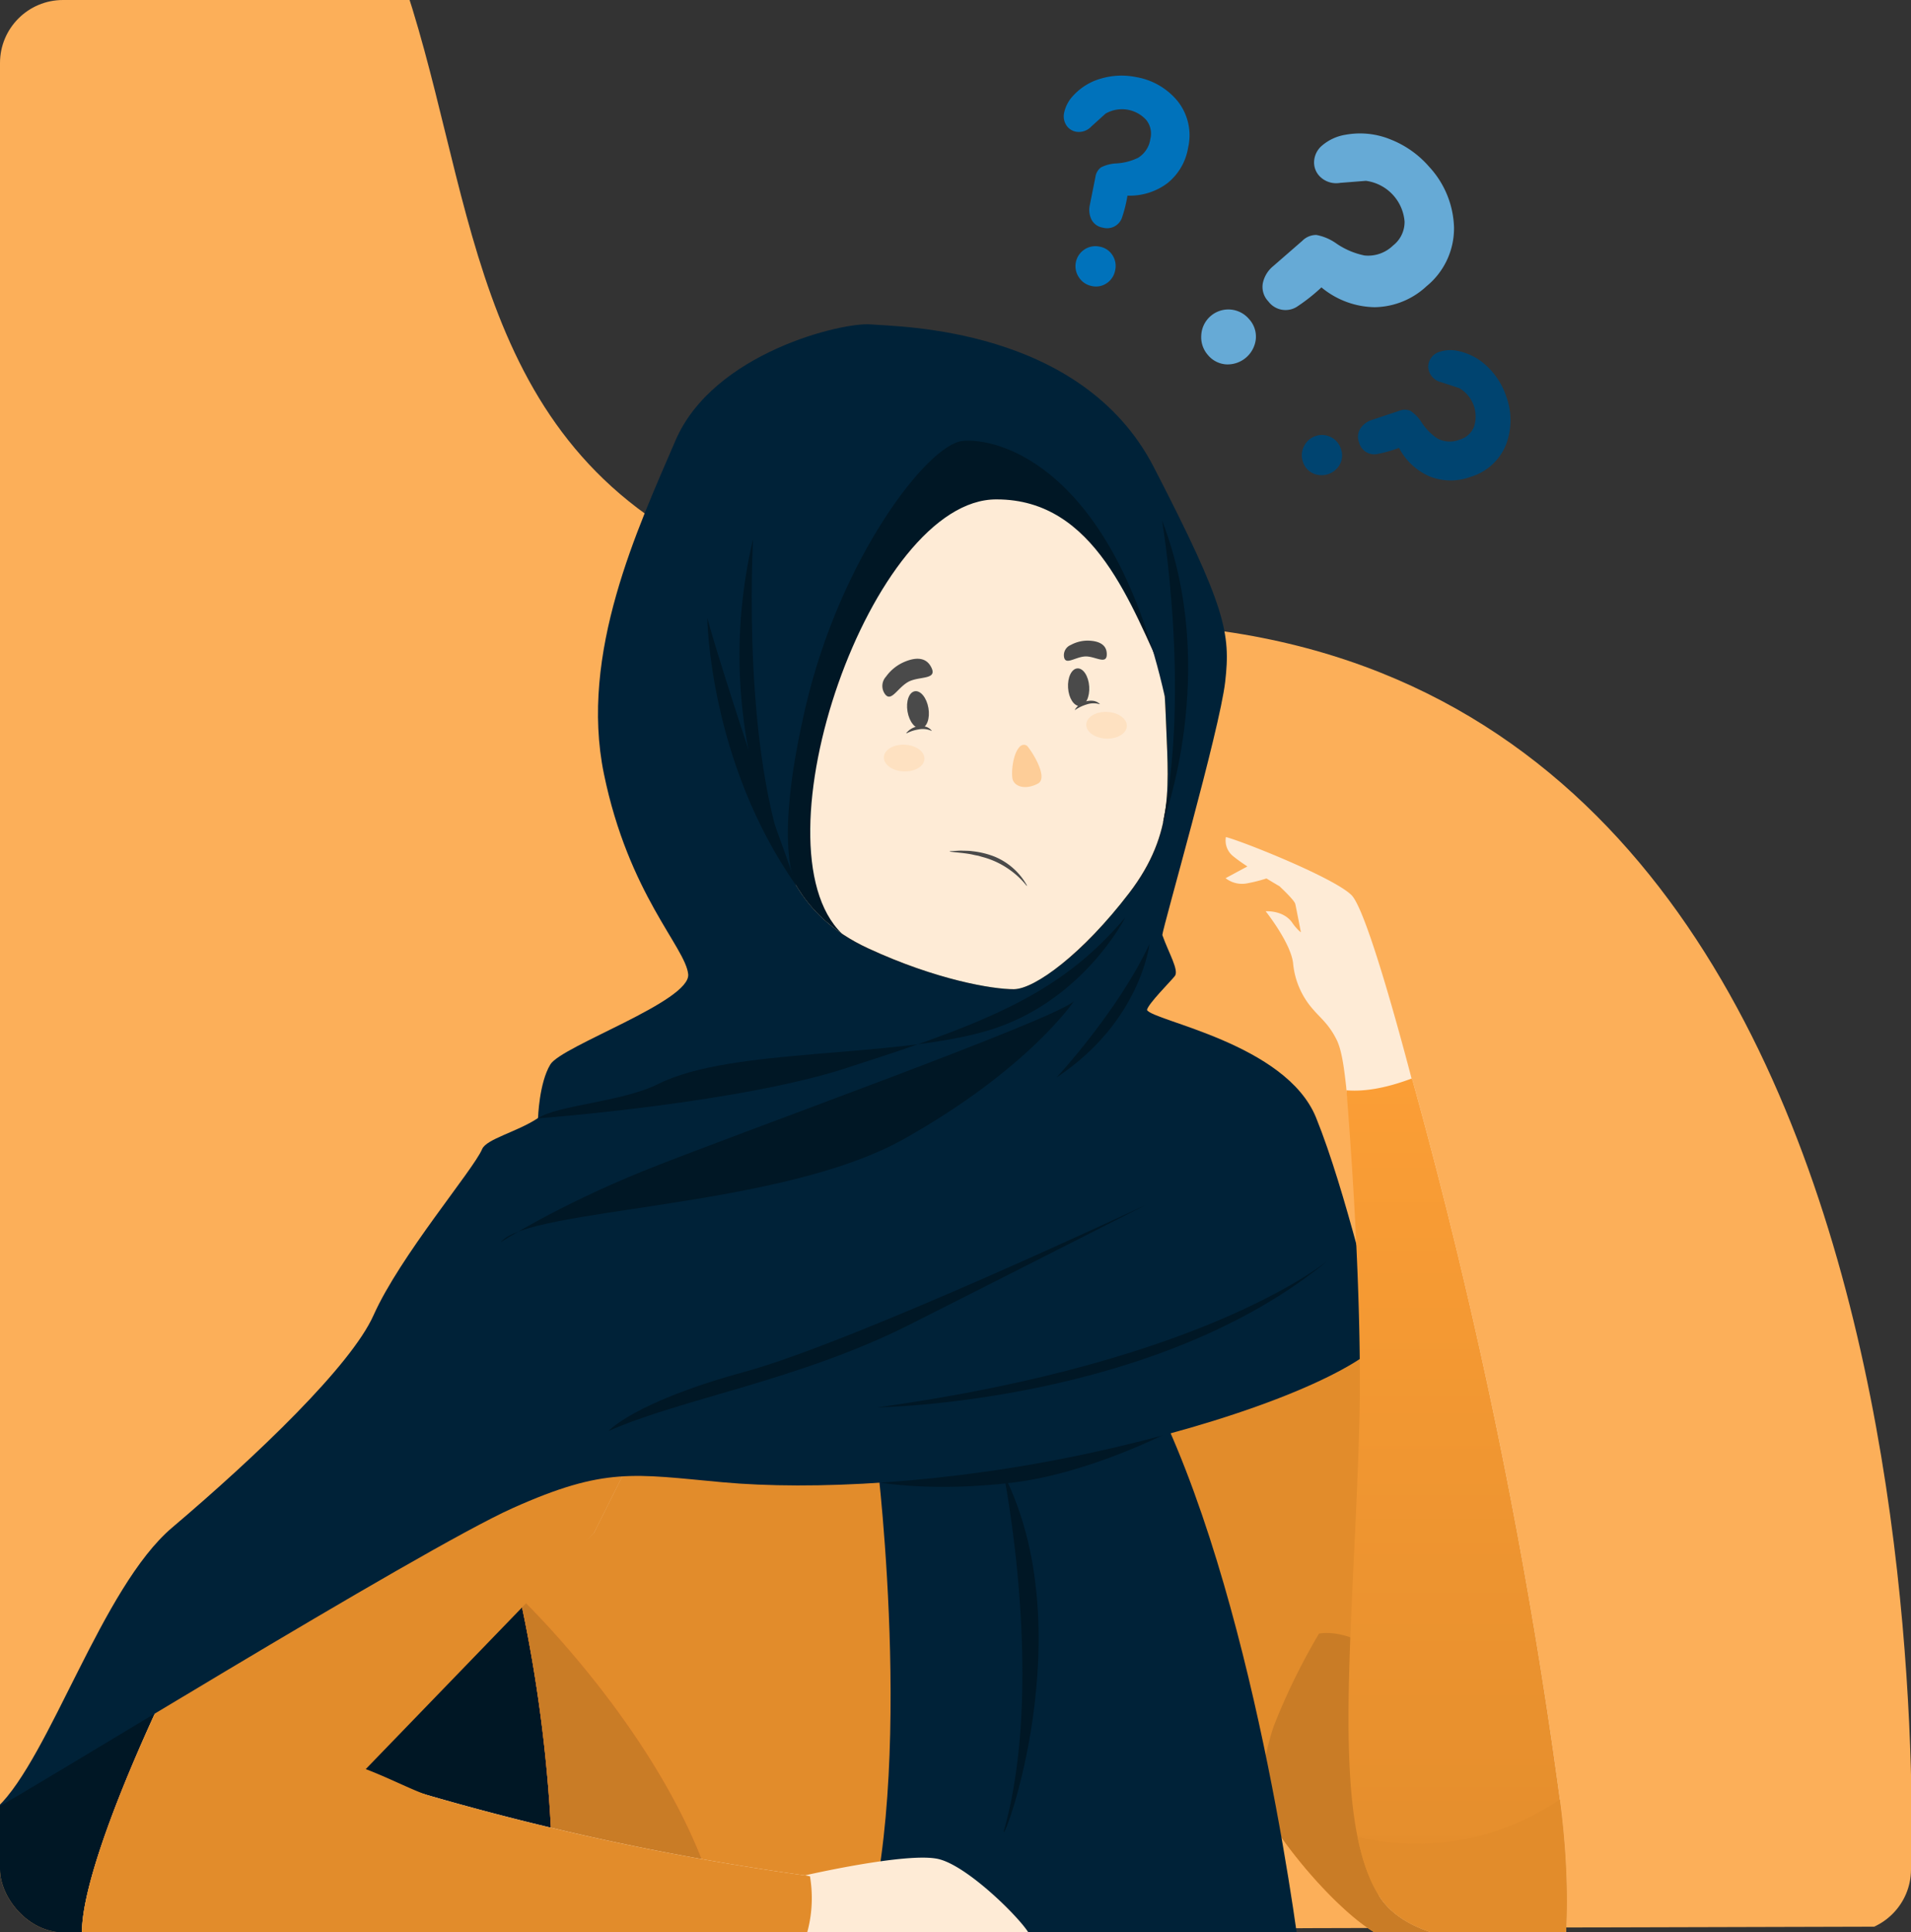 <svg xmlns="http://www.w3.org/2000/svg" xmlns:xlink="http://www.w3.org/1999/xlink" width="455" height="460" viewBox="0 0 455 460"><rect x="0" y="0" width="455" height="460" fill="#333333" stroke="none"/><defs><style>.a{fill:#ee712a;}.b{clip-path:url(#a);}.c{fill:#fcaf59;}.d{fill:#f99746;}.e{fill:#001725;}.f{fill:#e28c2b;}.g{fill:#c97c26;}.h{fill:#ed7d2b;}.i{fill:#002238;}.j{fill:#feebd6;}.k{fill:#f4bf87;}.l{fill:#e0a168;}.m{fill:#4a4a4a;}.n{fill:#fee1c1;}.o{fill:#fdcd98;}.p{fill:url(#b);}.q{fill:#66aad6;}.r{fill:#004470;}.s{fill:#0072bb;}</style><clipPath id="a"><rect class="a" width="455" height="460" rx="15" transform="translate(60 2429)"/></clipPath><linearGradient id="b" x1="0.5" x2="0.5" y2="1" gradientUnits="objectBoundingBox"><stop offset="0" stop-color="#fb9e36"/><stop offset="1" stop-color="#e28c2b"/></linearGradient></defs><g class="b" transform="translate(-60 -2429)"><path class="c" d="M1377.34,2526s20.682-310.264-191.187-310.264c-228.9,0-95.284-180.93-246.6-233.223C806,1936.356,720.689,2136.19,776.275,2261.754c40,90.375-123.3,140.464-103.769,266.109Z" transform="translate(-862.703 361.622)"/><g transform="translate(-1135.578 1003.793)"><g transform="translate(-19)"><path class="d" d="M1514.03,1699.928c-9.461-5.032-21.626-8.763-34.864-11.512a29,29,0,0,1-27.614,17.191c-19.757-.363-39.3-22.217-41.208-24.392-22.637-.728-39.277-.012-39.277-.012s-47.676,74.607-41.775,91.882a304.33,304.33,0,0,1,9.336,33.581,343.253,343.253,0,0,1,4.759,115.978c-1.09,8.025-2.078,12.528-2.078,12.528l150.172,3.487s12.443-44.292,21.666-82.08q.417-1.7.824-3.385c6.253,12.886,23.994,32.263,32.024,33.785.483.091,2.732.142,5.975.17,12.023.1,35.286.259,35.286.259,4.47-35.608-53.692-179.008-73.223-187.481"/><path class="e" d="M1263.891,1816.617a80.056,80.056,0,0,1-9.393,7.725c-21.027,14.868-61.613,39.51-58.779,68.661h153.044l1.122-114.356s-18.462-15.076-45.9,1.851C1283.728,1797.42,1263.891,1816.617,1263.891,1816.617Z"/><path class="f" d="M1514.03,1699.928c-9.461-5.032-21.626-8.763-34.864-11.512a29,29,0,0,1-27.614,17.191c-19.757-.363-39.3-22.217-41.208-24.392-22.637-.728-39.277-.012-39.277-.012s-47.676,74.607-41.775,91.882a304.33,304.33,0,0,1,9.336,33.581,343.253,343.253,0,0,1,4.759,115.978c-1.09,8.025-2.078,12.528-2.078,12.528l150.172,3.487s12.443-44.292,21.666-82.08q.417-1.7.824-3.385c6.253,12.886,23.994,32.263,32.024,33.785.483.091,2.732.142,5.975.17,12.023.1,35.286.259,35.286.259,4.47-35.608-53.692-179.008-73.223-187.481"/><path class="g" d="M1587.252,1887.41c-3.243-.029-40.778-.338-41.261-.429-8.03-1.522-25.772-20.9-32.025-33.785-.272,1.119,1.988-12.2,4.089-17.6a152.86,152.86,0,0,1,10.581-21.519c21.569-3.248,58.673,52.847,58.616,73.332"/><path class="h" d="M1343.384,1922.643a343.287,343.287,0,0,0-4.759-115.979l.068-.9s41.083,39.248,48.181,80.286c4.845,28.015-24.733,35.318-43.49,36.6"/><path class="g" d="M1343.384,1922.643a343.287,343.287,0,0,0-4.759-115.979l.068-.9s41.083,39.248,48.181,80.286c4.845,28.015-24.733,35.318-43.49,36.6"/><path class="i" d="M1423.438,1773.184s9.872,80.777-5.129,119.819h106.029s-9.746-82.4-33.849-132.766Z"/><path class="e" d="M1424.2,1778.151s12.7,2.264,31.419,0,37.754-12.278,37.754-12.278Z"/><path class="e" d="M1453.566,1776.144s10,49.987,0,84.993C1453.18,1864.985,1472.441,1813.527,1453.566,1776.144Z"/><path class="j" d="M1459.852,1886.051c-.852-2.707-14.482-16.6-21.865-18.306s-31.756,3.9-31.756,3.9h0a634.543,634.543,0,0,1-90-19.153c-7.116-2.067-14.413-4.327-21.825-6.8l61.522-55.468,54.417-109.01s-46.143-3.64-57.825,3.322c-42.025,25.045-119.886,171.236-118.409,201.512,0,0,19.723,1.09,55.746,1.545,27.68.358,64.992.341,110.368-.823a92.83,92.83,0,0,0,10.229-.719Z"/><path class="f" d="M1407.426,1871.867a30.928,30.928,0,0,1-1.024,14.589q-3.09.27-6.18.31c-45.37,1.17-82.69,1.19-110.37.83-36.02-.46-55.74-1.55-55.74-1.55-1.48-30.27,76.38-176.46,118.41-201.51,11.68-6.96,57.82-3.32,57.82-3.32l-54.41,109.01-61.53,55.47q11.13,3.7,21.83,6.8,22.125,6.42,44.65,11.21t45.35,7.94C1406.311,1871.623,1407.489,1871.877,1407.426,1871.867Z"/><path class="f" d="M1355.924,1790.226l-54.264,56.121c5.348,2.024,10.929,4.913,14.567,6.15a62.783,62.783,0,0,1-26.374,35.1c-36.022-.455-55.746-1.545-55.746-1.545-1.477-30.275,76.384-176.467,118.409-201.512,11.682-6.963,57.825-3.322,57.825-3.322Z"/><path class="k" d="M1432.9,1655.677s-.385,25.328-3.959,34.3c-6.4,2.05-24.6,9.23-26.911,10.515s15.9,17.948,49.746,12.82,47.437-36.667,47.437-36.667-28.462,2.821-33.849.768c-2.3-4.358,2.667-23.268,2.667-23.268S1447.967,1645.413,1432.9,1655.677Z"/><path class="l" d="M1456.9,1675.877c2.176-.513,7.361-11.1,7.387-11.118a90.821,90.821,0,0,1,3.741-10.613s-20.061-8.733-35.131,1.531c0,0-.755,15.025-1.125,19.953C1440.816,1677.763,1455.1,1676.3,1456.9,1675.877Z"/><path class="j" d="M1486.764,1547.388s4.781,31.6,5.358,47.951,2.386,27.972-8.7,42.453-22.484,22.877-27.466,22.9-18.4-2.2-34.649-9.72-19.9-19.519-22.614-28.449c0,0-11.119,4.006-13.187-5.059s-4.67-23.2,7.2-22.342c0,0,8.583-72.575,45.254-73.964S1486.764,1547.388,1486.764,1547.388Z"/><path class="l" d="M1393.557,1598.836c-3.952.166-7.314,5.537-6.885,10.02.774,8.042,8.687,9.419,8.687,9.419s-8.53-3.414-6.865-12.12C1390.089,1599.52,1393.557,1598.836,1393.557,1598.836Z"/><path class="l" d="M1389.152,1610.536a11.438,11.438,0,0,0,8.333-6.378S1396.585,1612.816,1389.152,1610.536Z"/><path class="m" d="M1435.629,1593.753c.419,2.441-.355,4.611-1.728,4.846s-2.825-1.553-3.243-3.993.355-4.61,1.728-4.846S1435.211,1591.313,1435.629,1593.753Z"/><path class="m" d="M1430.358,1599.724a4.493,4.493,0,0,1,4.588-1.533,2.812,2.812,0,0,1,1.454.931l-.034.067a5.051,5.051,0,0,0-3.026-.349,9.639,9.639,0,0,0-2.945.949Z"/><path class="m" d="M1473.913,1588.628c.164,2.47-.83,4.548-2.22,4.64s-2.649-1.836-2.813-4.307.83-4.549,2.22-4.641S1473.752,1586.157,1473.913,1588.628Z"/><path class="m" d="M1470.5,1594.164a4.491,4.491,0,0,1,4.345-2.126,2.8,2.8,0,0,1,1.564.73l-.025.07a5.058,5.058,0,0,0-3.046.056,9.688,9.688,0,0,0-2.793,1.33Z"/><path class="m" d="M1425.523,1586.294a10.417,10.417,0,0,1,4.491-3.569c2.068-.86,4.735-1.327,6.124,1.027,2.042,3.468-2.752,2.294-5.38,3.814s-4.111,5.1-5.621,2.639A3.277,3.277,0,0,1,1425.523,1586.294Z"/><path class="m" d="M1469.538,1578.736a8.358,8.358,0,0,1,4.484-1.01c1.792.1,3.88.693,4.059,2.876.265,3.213-2.785.7-5.21.876s-4.742,2.245-4.974-.056A2.625,2.625,0,0,1,1469.538,1578.736Z"/><path class="n" d="M1434.686,1605.884c-.079,1.756-2.307,3.081-4.976,2.96s-4.768-1.643-4.688-3.4,2.307-3.081,4.976-2.96S1434.766,1604.128,1434.686,1605.884Z"/><ellipse class="n" cx="3.182" cy="4.837" rx="3.182" ry="4.837" transform="translate(1473.067 1600.818) rotate(-87.404)"/><path class="m" d="M1459.016,1636.067a19.6,19.6,0,0,0-3.748-3.593,19.839,19.839,0,0,0-6.8-3.27c-.41-.106-.811-.263-1.233-.331s-.839-.164-1.26-.264c-1.694-.338-3.433-.448-5.232-.663l-.01-.1c.887-.048,1.775-.12,2.663-.147.887.051,1.783.01,2.665.138a20.428,20.428,0,0,1,5.187,1.239,15.6,15.6,0,0,1,7.86,6.949Z"/><path class="o" d="M1457.581,1602.778a1.3,1.3,0,0,1,1.528-.03c1.367,1.56,5.113,7.636,2.586,8.993-3,1.608-5.78.714-6.077-1.324C1455.366,1608.693,1455.792,1604.264,1457.581,1602.778Z"/><path class="e" d="M1492.252,1587.118c-8.318-17.694-16.845-43.055-40.391-43.029-29.81-.19-58.407,82.517-36.817,103.377-11.02-7.4-14.03-17.29-16.35-24.94,0,0-11.12,4.01-13.18-5.06s-4.67-23.2,7.19-22.34c0,0,8.59-72.58,45.26-73.97s48.8,26.23,48.8,26.23S1490.66,1573,1492.252,1587.118Z"/><path class="i" d="M1527.927,1691.262c-7.18-17.694-38.962-23.02-40.259-25.64.309-1.509,5.567-6.716,6.628-8.066s-1.487-5.539-2.974-9.77c.107-1.812,13.656-48.767,14.967-60.277s.234-17.75-17.007-51.119-60.7-33.374-67.38-33.959-37.5,6.712-46.495,27.643-22.941,50.655-17.042,79.346,19.419,41.279,20.068,47.7-30.123,17.053-32.816,21.475-2.932,12.763-2.932,12.763l-.145.093c-4.934,3.239-12.156,4.882-13.18,7.32-2.053,4.871-19.54,25.41-25.833,39.512-5.356,12-27.717,33.4-47.973,50.58-16.721,14.178-29.014,54.49-41.591,66.575,5-2.308,100.625-61.346,122.675-71.222s28.848-8.078,50-6.154,53.463.385,87.308-6.926,61.669-18.073,69.874-26.788C1541.514,1737.936,1535.1,1708.954,1527.927,1691.262Zm-44.5-53.47c-11.081,14.481-22.484,22.877-27.466,22.9s-18.4-2.2-34.649-9.72c-8.79-4.061-13.875-9.436-17.138-14.929-1.1-2.054-4.943-12.085,2.27-42.82,8.259-35.21,28.958-62.121,37.257-63.037s35.836,5.835,48.2,60.816h0c.1,1.528.183,2.988.227,4.334.571,16.349,2.38,27.975-8.7,42.456Z"/><path class="e" d="M1470.306,1663.5s-10.843,16.222-40.59,32.889-89.306,16.277-95.893,24.514c0,0,13.023-8.462,33.881-16.915S1466.291,1667.774,1470.306,1663.5Z"/><path class="e" d="M1487.411,1712.028s-29.742,15.129-56.154,28.459-54.615,17.7-71.8,25.386c0,0,6.071-6.917,32.4-14.1S1487.411,1712.028,1487.411,1712.028Z"/><path class="e" d="M1531.259,1724.848s-27.947,24.363-107.821,35.389C1423.438,1760.236,1490.1,1759.336,1531.259,1724.848Z"/><path class="e" d="M1393.891,1553.491s-3.221,54.657,10.281,82.555C1404.172,1636.046,1382.663,1601.054,1393.891,1553.491Z"/><path class="e" d="M1491.252,1549.093s6.79,40.066.208,71.991C1491.465,1621.084,1505.117,1584.912,1491.252,1549.093Z"/><path class="e" d="M1482.493,1643.619s-10.211,20.269-32.774,26.938-60.9,3.941-78.339,12.659c-8.718,4.362-23.9,4.99-28.84,8.23,0,0,49.9-3.714,75.448-12.621C1452.411,1667.862,1468.072,1660.562,1482.493,1643.619Z"/><path class="e" d="M1488.265,1649.924s-2.081,18.516-22.141,31.786C1466.124,1681.71,1480.8,1665.942,1488.265,1649.924Z"/><path class="e" d="M1382.983,1572.305s.338,34.117,21.189,63.741c-1.935-6.017-8.676-24.16-8.676-24.16S1385.8,1582.808,1382.983,1572.305Z"/><path class="j" d="M1585.972,1853.565a1277.107,1277.107,0,0,0-35.08-171.208l-.124-.011c-1.182-4.557-10.5-40.15-14.4-44.048-4.166-4.164-26.125-12.891-29.911-13.828a4.771,4.771,0,0,0,1.656,4.5,37.366,37.366,0,0,0,3.469,2.489l-5.2,2.8a6.4,6.4,0,0,0,4.863,1.277,37.156,37.156,0,0,0,4.874-1.209c1.079.659,2.141,1.293,3.108,1.858,1.637,1.549,3.576,3.5,3.744,4.2.2.827.9,4.471,1.345,6.775a10.994,10.994,0,0,1-1.95-2.137c-2.083-3.218-6.437-2.887-6.437-2.887s5.961,7.488,6.525,12.341a19.226,19.226,0,0,0,4.986,11.267h0c1.518,1.786,3.651,3.386,5.456,7.132,1.321,2.74,1.84,7.985,2.2,11.009h0c.894,10.916,11.576,53.243,10.738,82.872-1.124,39.873-4.48,71.575,0,93.752,1.158,5.742-5.172,12.518-2.718,16.278,9.773,14.993,44.128,10.617,44.128,10.617s1.475-12.969-1.28-33.845"/><path class="p" d="M1587.242,1887.406s-34.35,4.38-44.13-10.61c-2.45-3.76-4.16-8.6-5.32-14.34-4.48-22.17-.7-57.91.42-97.79.1-3.51.14-7.18.14-10.93,0-27.05-2.33-58.41-3.19-68.98,3.69.31,8.74-.25,15.51-2.8.04.15.07.28.1.39l.12.01a1277.107,1277.107,0,0,1,35.08,171.21h-.01C1588.722,1874.436,1587.242,1887.406,1587.242,1887.406Z"/><path class="f" d="M1587.252,1887.41s-34.354,4.376-44.129-10.617c-2.454-3.76-4.163-8.592-5.322-14.334a60.474,60.474,0,0,0,48.17-8.894c2.755,20.876,1.281,33.845,1.281,33.845"/><path class="q" d="M1513.584,1505.874a6.144,6.144,0,0,0-1.593-4.688,6.456,6.456,0,0,0-11.381,3.587c-.006.067-.01.133-.012.2a6.4,6.4,0,0,0,1.582,4.75,6.155,6.155,0,0,0,4.423,2.228,6.76,6.76,0,0,0,6.983-6.074m47.188-26.484a22.186,22.186,0,0,0-5.934-14.5,23.522,23.522,0,0,0-9.063-6.442,19.164,19.164,0,0,0-10.794-1.172,11.363,11.363,0,0,0-5.572,2.531,5.312,5.312,0,0,0-1.933,3.566,4.739,4.739,0,0,0,1.236,3.722,5.49,5.49,0,0,0,4.947,1.642l6.137-.484a10.643,10.643,0,0,1,9.2,9.665,7.087,7.087,0,0,1-2.731,5.721,8.506,8.506,0,0,1-6.792,2.382,18.2,18.2,0,0,1-6.745-2.872,12.081,12.081,0,0,0-4.729-2.014,4.671,4.671,0,0,0-3.343,1.39l-6.912,6.013a7.114,7.114,0,0,0-2.5,4.108,4.982,4.982,0,0,0,1.327,4.315,5.091,5.091,0,0,0,6.724,1.31,43.684,43.684,0,0,0,5.907-4.653,20.319,20.319,0,0,0,12.661,4.714,18.479,18.479,0,0,0,12.354-4.982,17.774,17.774,0,0,0,6.553-13.959"/><path class="r" d="M1533.611,1535.724a4.512,4.512,0,0,0,.25-3.632,4.748,4.748,0,0,0-8.75-.768c-.019.038-.038.076-.056.114a4.686,4.686,0,0,0-.266,3.672,4.5,4.5,0,0,0,2.37,2.761,4.969,4.969,0,0,0,6.454-2.147m39.521-4.631a16.308,16.308,0,0,0,.069-11.52,17.284,17.284,0,0,0-4.329-6.937,14.136,14.136,0,0,0-6.994-3.846,8.39,8.39,0,0,0-4.5.147,3.927,3.927,0,0,0-2.322,1.872,3.5,3.5,0,0,0-.209,2.876,4.036,4.036,0,0,0,2.891,2.514l4.3,1.408a7.828,7.828,0,0,1,3.506,9.158,5.212,5.212,0,0,1-3.473,3.111,6.255,6.255,0,0,1-5.281-.306,13.319,13.319,0,0,1-3.767-3.856,8.947,8.947,0,0,0-2.64-2.707,3.435,3.435,0,0,0-2.659,0l-6.394,2.127a5.207,5.207,0,0,0-2.855,2.083,3.646,3.646,0,0,0-.319,3.3,3.746,3.746,0,0,0,4.193,2.8,32.523,32.523,0,0,0,5.324-1.487,14.949,14.949,0,0,0,7.255,6.775,13.567,13.567,0,0,0,9.8.115,13.085,13.085,0,0,0,8.4-7.622"/><path class="s" d="M1480.094,1489.536a4.685,4.685,0,0,0-.655-3.6,4.523,4.523,0,0,0-3.029-2.012,4.75,4.75,0,0,0-5.015,7.205l.082.12a4.7,4.7,0,0,0,3.057,2.053,4.513,4.513,0,0,0,3.574-.694,4.683,4.683,0,0,0,1.984-3.069m17.365-29.154a13.068,13.068,0,0,0-2.458-11.064,16.3,16.3,0,0,0-9.974-5.773,17.269,17.269,0,0,0-8.167.326,14.111,14.111,0,0,0-6.806,4.162,8.434,8.434,0,0,0-2.1,3.977,3.93,3.93,0,0,0,.475,2.943,3.5,3.5,0,0,0,2.391,1.613,4.061,4.061,0,0,0,3.62-1.271l3.356-3.036a7.811,7.811,0,0,1,9.691,1.493,5.2,5.2,0,0,1,.978,4.553,6.259,6.259,0,0,1-2.878,4.44,13.355,13.355,0,0,1-5.215,1.36,8.937,8.937,0,0,0-3.66.95,3.438,3.438,0,0,0-1.321,2.311l-1.323,6.606a5.233,5.233,0,0,0,.4,3.515,3.645,3.645,0,0,0,2.708,1.911,3.743,3.743,0,0,0,4.5-2.259,32.116,32.116,0,0,0,1.347-5.362,14.951,14.951,0,0,0,9.485-2.944,13.6,13.6,0,0,0,4.95-8.456"/></g></g></g></svg>